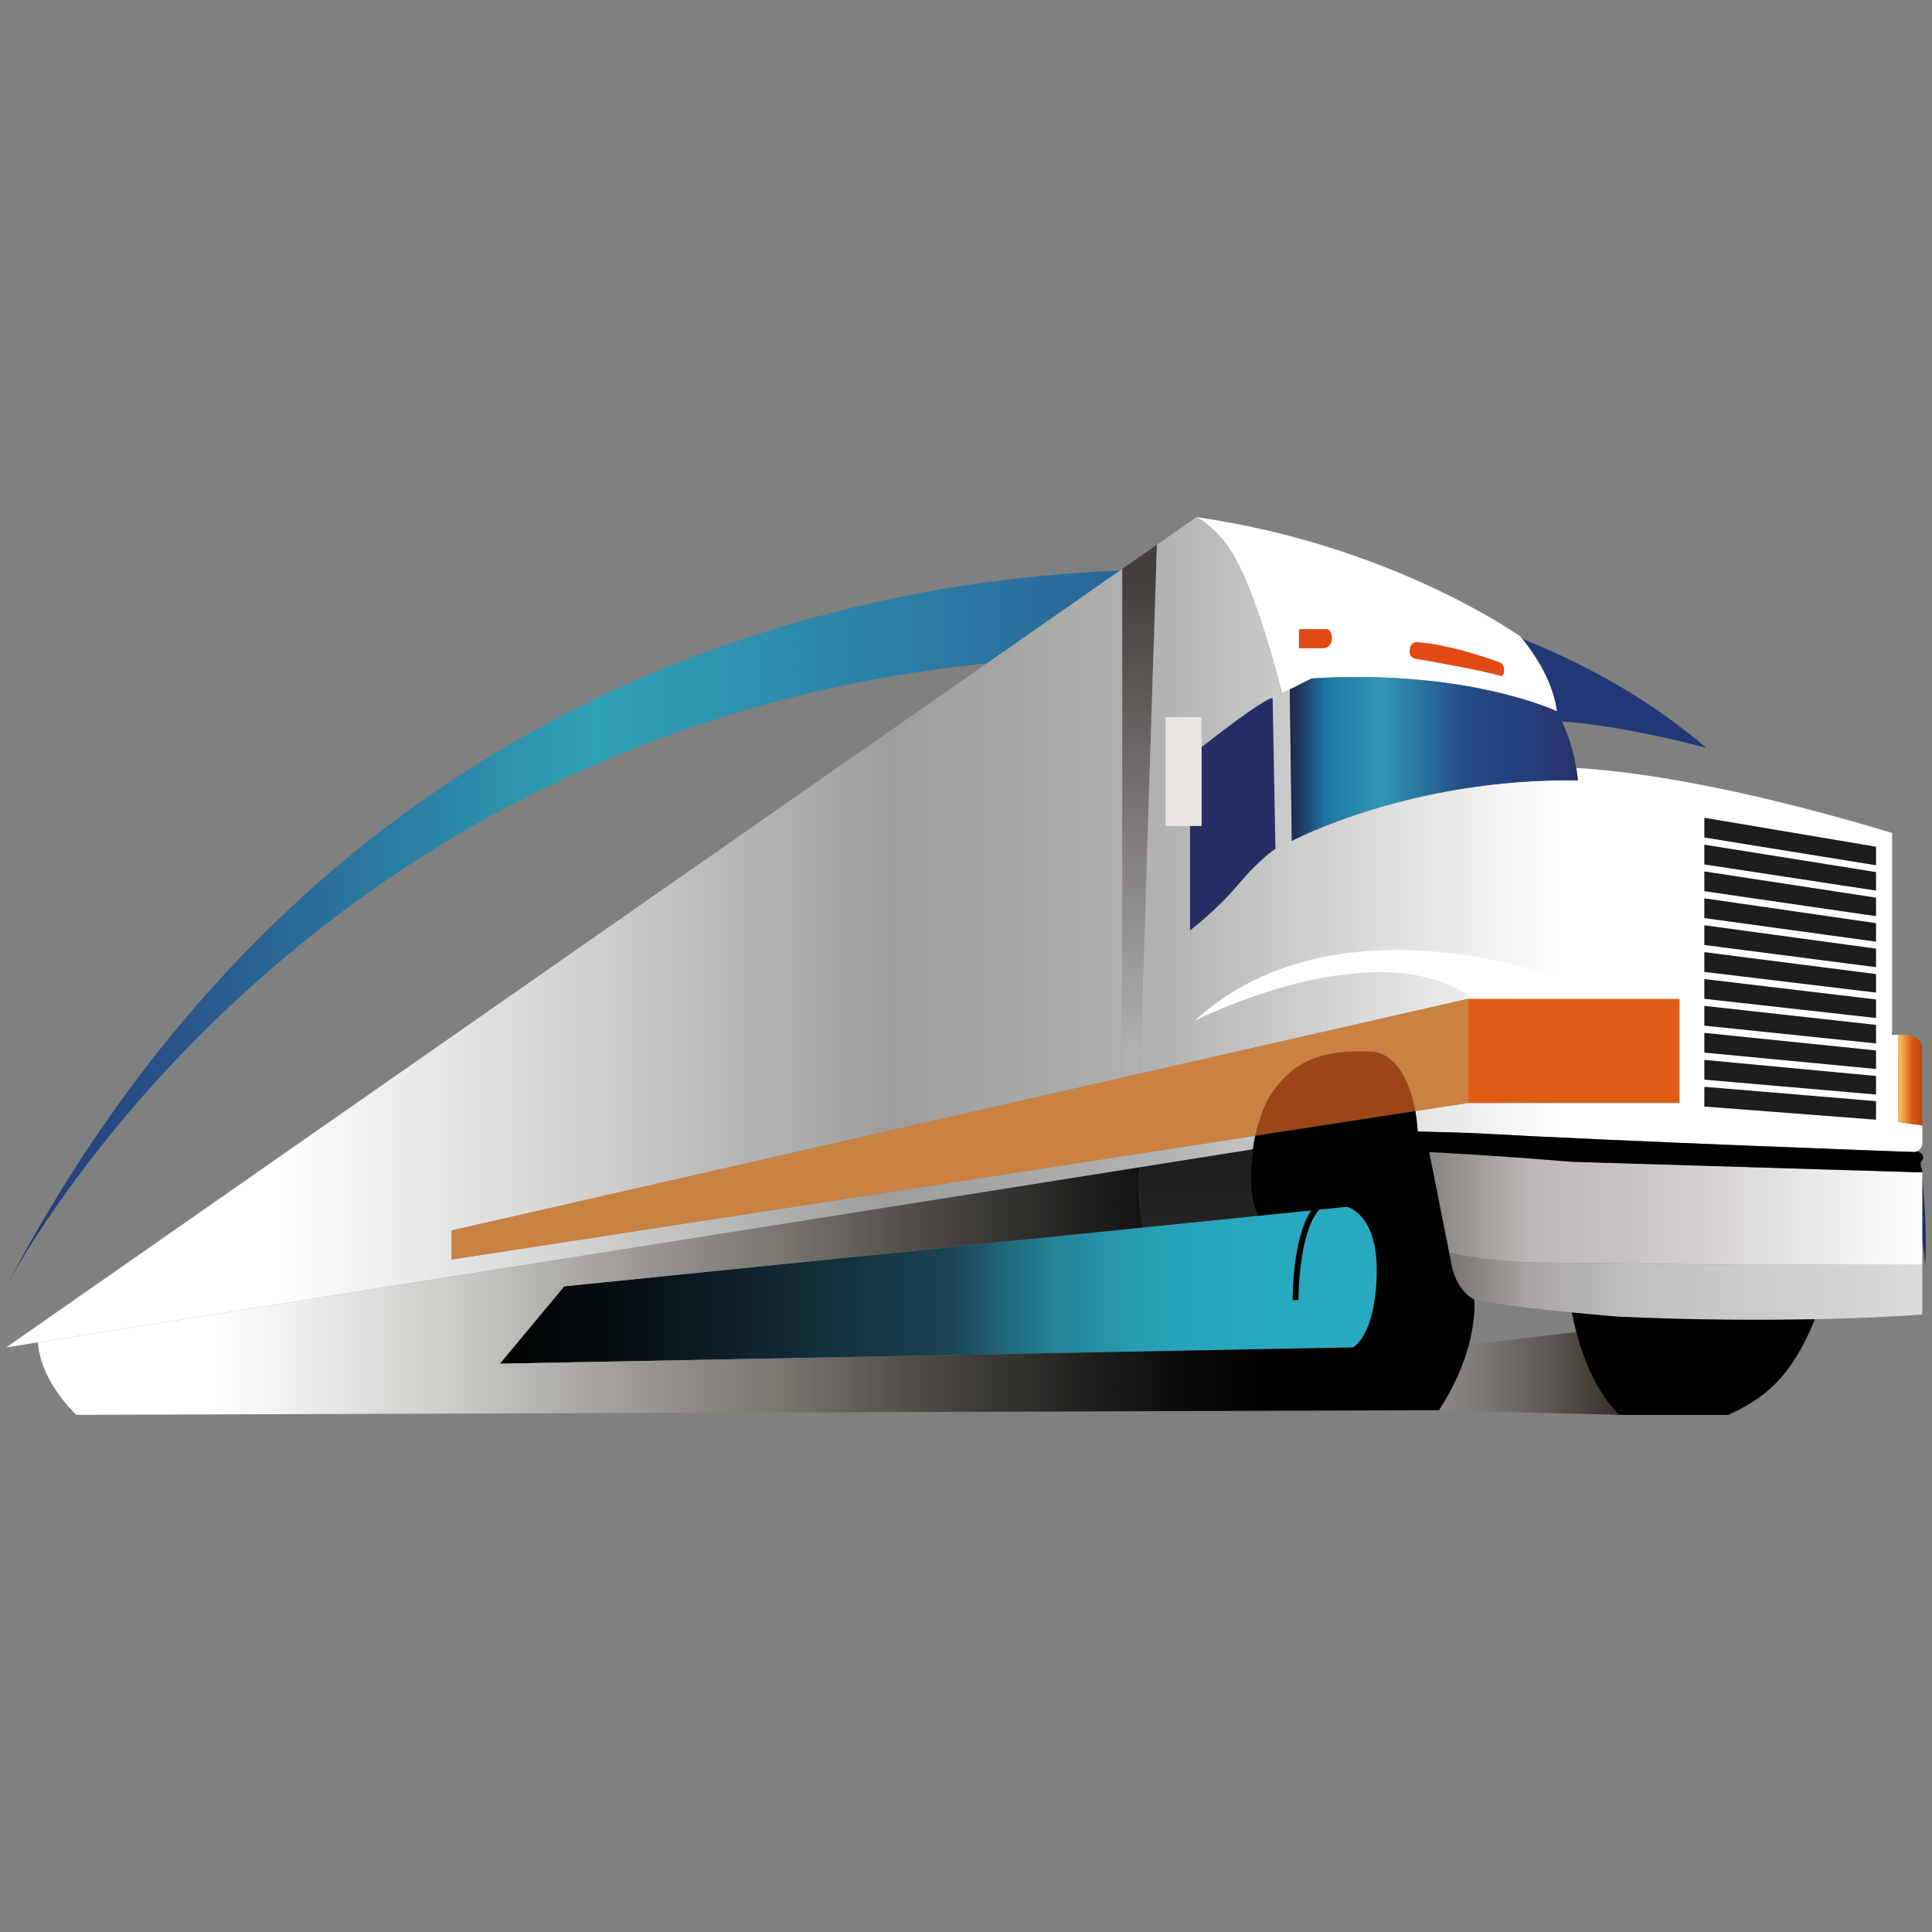 <?xml version="1.0" encoding="UTF-8"?> <svg xmlns="http://www.w3.org/2000/svg" xmlns:xlink="http://www.w3.org/1999/xlink" id="Capa_1" data-name="Capa 1" version="1.1" viewBox="0 0 850.39 850.39"><rect x="0" y="0" width="850.39" height="850.39" fill="#808080" stroke="none"/><defs><style> .cls-1 { fill: url(#Degradado_sin_nombre_72); } .cls-1, .cls-2, .cls-3, .cls-4, .cls-5, .cls-6, .cls-7, .cls-8, .cls-9, .cls-10, .cls-11, .cls-12, .cls-13, .cls-14, .cls-15, .cls-16, .cls-17, .cls-18, .cls-19, .cls-20, .cls-21, .cls-22, .cls-23, .cls-24, .cls-25 { stroke-width: 0px; } .cls-2 { fill: url(#Nueva_muestra_de_degradado_1-2); } .cls-3 { fill: #000; } .cls-4 { fill: url(#Degradado_sin_nombre_48); } .cls-5 { fill: #9c4618; } .cls-6 { fill: url(#Degradado_sin_nombre_92); } .cls-7 { fill: #282d65; } .cls-8 { fill: #dd5e14; } .cls-9 { fill: url(#Degradado_sin_nombre_4); } .cls-10 { fill: url(#Nueva_muestra_de_degradado_1); } .cls-11 { fill: #e14b13; } .cls-12 { fill: url(#Degradado_sin_nombre_63); } .cls-13 { fill: url(#Degradado_sin_nombre_42); } .cls-14 { fill: #233877; } .cls-15 { fill: #1d1d1b; } .cls-16 { fill: #e9e6e3; } .cls-17 { fill: #38332a; } .cls-18 { fill: #fff; } .cls-19 { fill: url(#Nueva_muestra_de_degradado_2); } .cls-20 { fill: url(#Degradado_sin_nombre_79); } .cls-21 { fill: url(#Degradado_sin_nombre_80); } .cls-22 { fill: #252b5c; } .cls-23 { fill: url(#Degradado_sin_nombre_54); } .cls-24 { fill: url(#Degradado_sin_nombre_34); } .cls-25 { fill: url(#Degradado_sin_nombre_5); } </style><linearGradient id="Degradado_sin_nombre_54" data-name="Degradado sin nombre 54" x1="3.2" y1="408.07" x2="566.84" y2="408.07" gradientUnits="userSpaceOnUse"><stop offset="0" stop-color="#263678"></stop><stop offset=".46" stop-color="#2ea2b7"></stop><stop offset="1" stop-color="#29528e"></stop></linearGradient><linearGradient id="Nueva_muestra_de_degradado_2" data-name="Nueva muestra de degradado 2" x1="501.6" y1="255.8" x2="501.6" y2="464.37" gradientUnits="userSpaceOnUse"><stop offset="0" stop-color="#433f3d"></stop><stop offset="1" stop-color="#b2b0b0"></stop></linearGradient><linearGradient id="Nueva_muestra_de_degradado_1" data-name="Nueva muestra de degradado 1" x1="2.74" y1="421.74" x2="848.68" y2="421.74" gradientUnits="userSpaceOnUse"><stop offset=".14" stop-color="#fff"></stop><stop offset=".29" stop-color="#d4d4d3"></stop><stop offset=".46" stop-color="#9d9d9c"></stop><stop offset=".6" stop-color="#b2b2b2"></stop><stop offset=".75" stop-color="#e9e9e9"></stop><stop offset=".81" stop-color="#fff"></stop></linearGradient><linearGradient id="Nueva_muestra_de_degradado_1-2" data-name="Nueva muestra de degradado 1" x1="6.42" y1="367.36" x2="846.12" y2="367.36" xlink:href="#Nueva_muestra_de_degradado_1"></linearGradient><linearGradient id="Degradado_sin_nombre_48" data-name="Degradado sin nombre 48" x1="835.48" y1="475.43" x2="846.12" y2="475.43" gradientUnits="userSpaceOnUse"><stop offset="0" stop-color="#f8c666"></stop><stop offset=".24" stop-color="#ec9a45"></stop><stop offset=".57" stop-color="#dc5913"></stop><stop offset="1" stop-color="#ba4419"></stop></linearGradient><linearGradient id="Degradado_sin_nombre_34" data-name="Degradado sin nombre 34" x1="-16653.08" y1="497.02" x2="8887.97" y2="497.02" gradientUnits="userSpaceOnUse"><stop offset=".19" stop-color="#d3c6b9"></stop><stop offset=".31" stop-color="#c0a487"></stop><stop offset=".45" stop-color="#ad8256"></stop><stop offset=".64" stop-color="#c88243"></stop><stop offset=".77" stop-color="#d4823c"></stop><stop offset="1" stop-color="#e47720"></stop></linearGradient><linearGradient id="Degradado_sin_nombre_42" data-name="Degradado sin nombre 42" x1="567.7" y1="334.08" x2="694.54" y2="334.08" gradientUnits="userSpaceOnUse"><stop offset="0" stop-color="#24234f"></stop><stop offset=".07" stop-color="#204d79"></stop><stop offset=".12" stop-color="#1e76a2"></stop><stop offset=".32" stop-color="#3099b4"></stop><stop offset=".6" stop-color="#234d88"></stop><stop offset="1" stop-color="#27326d"></stop></linearGradient><linearGradient id="Degradado_sin_nombre_63" data-name="Degradado sin nombre 63" x1="629.09" y1="531.93" x2="846.12" y2="531.93" gradientUnits="userSpaceOnUse"><stop offset="0" stop-color="#868380"></stop><stop offset=".16" stop-color="#afacaa"></stop><stop offset=".21" stop-color="#bbb8b7"></stop><stop offset=".46" stop-color="#ccc7c8"></stop><stop offset=".99" stop-color="#fefefe"></stop><stop offset="1" stop-color="#fff"></stop></linearGradient><linearGradient id="Degradado_sin_nombre_72" data-name="Degradado sin nombre 72" x1="637.87" y1="566.12" x2="846.12" y2="566.12" gradientUnits="userSpaceOnUse"><stop offset="0" stop-color="#767370"></stop><stop offset=".14" stop-color="#a09c9a"></stop><stop offset=".16" stop-color="#a8a4a3"></stop><stop offset=".39" stop-color="#c1bfc1"></stop><stop offset="1" stop-color="#dcdbd9"></stop></linearGradient><linearGradient id="Degradado_sin_nombre_80" data-name="Degradado sin nombre 80" x1="220.03" y1="565.71" x2="606.01" y2="565.71" gradientUnits="userSpaceOnUse"><stop offset="0" stop-color="#000"></stop><stop offset=".16" stop-color="#071116"></stop><stop offset=".48" stop-color="#193f4f"></stop><stop offset=".52" stop-color="#1c4556"></stop><stop offset=".53" stop-color="#1c4d5e"></stop><stop offset=".58" stop-color="#206a7d"></stop><stop offset=".63" stop-color="#238296"></stop><stop offset=".69" stop-color="#2594a9"></stop><stop offset=".75" stop-color="#26a1b6"></stop><stop offset=".84" stop-color="#27a8be"></stop><stop offset="1" stop-color="#28abc1"></stop></linearGradient><linearGradient id="Degradado_sin_nombre_79" data-name="Degradado sin nombre 79" x1="527.48" y1="507.85" x2="527.48" y2="538.97" gradientUnits="userSpaceOnUse"><stop offset="0" stop-color="#1d1d1b"></stop><stop offset="1" stop-color="#222323"></stop></linearGradient><linearGradient id="Degradado_sin_nombre_4" data-name="Degradado sin nombre 4" x1="633.42" y1="604.52" x2="712.54" y2="604.52" gradientUnits="userSpaceOnUse"><stop offset="0" stop-color="#fff"></stop><stop offset="0" stop-color="#f0efef"></stop><stop offset="0" stop-color="#c8c7c6"></stop><stop offset="0" stop-color="#8a8786"></stop><stop offset=".19" stop-color="#7f7c7a"></stop><stop offset=".54" stop-color="#645f5b"></stop><stop offset=".99" stop-color="#38312a"></stop><stop offset="1" stop-color="#38312a"></stop></linearGradient><linearGradient id="Degradado_sin_nombre_5" data-name="Degradado sin nombre 5" x1="2.18" y1="555.92" x2="842.67" y2="555.92" gradientUnits="userSpaceOnUse"><stop offset=".11" stop-color="#fff"></stop><stop offset=".15" stop-color="#f0f0ef"></stop><stop offset=".24" stop-color="#cac9c6"></stop><stop offset=".36" stop-color="#8e8a85"></stop><stop offset=".41" stop-color="#77736d"></stop><stop offset=".48" stop-color="#4e4b47"></stop><stop offset=".56" stop-color="#232220"></stop><stop offset=".62" stop-color="#090908"></stop><stop offset=".66" stop-color="#000"></stop></linearGradient><linearGradient id="Degradado_sin_nombre_92" data-name="Degradado sin nombre 92" x1="347.03" y1="600.24" x2="798.85" y2="600.24" gradientUnits="userSpaceOnUse"><stop offset=".11" stop-color="#fff"></stop><stop offset=".15" stop-color="#f0f0ef"></stop><stop offset=".24" stop-color="#cac9c6"></stop><stop offset=".36" stop-color="#8e8a85"></stop><stop offset=".41" stop-color="#77736d"></stop><stop offset=".47" stop-color="#74706a"></stop><stop offset=".52" stop-color="#6a6761"></stop><stop offset=".56" stop-color="#5a5753"></stop><stop offset=".59" stop-color="#44423e"></stop><stop offset=".63" stop-color="#272624"></stop><stop offset=".66" stop-color="#040404"></stop><stop offset=".66" stop-color="#000"></stop></linearGradient></defs><path class="cls-23" d="M566.03,253.99l.81-.57c-50.24-5.76-383.25-29.97-563.64,311.95,14.6-26.85,163.9-284.5,512.81-276.49l40.17-28.02,9.85-6.87Z"></path><path class="cls-14" d="M685.15,317.4s0,0,0,0c11.57.66,32.97,3.16,65.92,11.75-21.73-18.46-48.35-34.94-80.88-47.89,8.86,11.01,9.44,20.05,9.44,20.05,0,0,3.91,6.5,5.52,16.1Z"></path><path class="cls-18" d="M669.04,280.06s-56.13-40.15-142.42-52.44c0,0,9.88,4.93,17.11,18.12,0,0,9.73,16.67,20.56,59.46l3.41-1.72,9.58-4.85c68.7-4.26,107.98,14.45,107.98,14.45,0,0-.93-15.08-16.21-33.02Z"></path><polygon class="cls-19" points="509.23 239.75 493.96 250.4 493.96 474.34 501.79 472.56 509.23 239.75"></polygon><path class="cls-10" d="M198.84,541.59l295.12-67.25v-223.94L2.74,593.07l548.74-87.18c.24-2.1.59-4.09.98-5.96l-353.63,54.45v-12.78Z"></path><path class="cls-22" d="M847.4,557.01s8.51-115.95-72.52-204.88v33.77c33.7,31.33,64.14,83.65,72.52,171.1Z"></path><path class="cls-2" d="M835.48,455.5h-2.64v-88.88c-72.4-21.83-117.1-27.35-139.03-28.59.3,1.76.55,3.57.73,5.45-74.26-1.03-125.94,26.68-125.94,26.68l-.9-66.67-3.41,1.72c-10.84-42.79-20.56-59.46-20.56-59.46-7.22-13.2-17.11-18.12-17.11-18.12l-17.4,12.13-7.43,232.8,144.34-32.89v45.83l-23.15,3.56c.92,5.14,1.05,8.98,1.05,8.98l23.76.69c67.1,3.75,194.17,8.34,194.17,8.34,3.54.42,4.17-3.47,4.17-3.47v-8.18l-10.64-1.64v-38.28Z"></path><path class="cls-4" d="M836.81,455.5h-1.33v38.28l10.64,1.64v-33.87c-.42-7.09-9.31-6.05-9.31-6.05Z"></path><path class="cls-18" d="M689.03,431.26s-100.75-39.18-163.12,17.99c0,0,79.96-40.78,122.74-9.6h51.58l-11.19-8.4Z"></path><path class="cls-5" d="M605.69,463.03s-17.46-1.98-29.6,3.74c0,0-10.84,3.99-18.33,17.61,0,0-3.34,6.25-5.3,15.54l70.51-10.86c-1.69-9.45-6.07-23.33-17.29-26.03Z"></path><path class="cls-24" d="M501.79,472.56l-7.83,1.78-295.12,67.25v12.78l353.63-54.45c1.96-9.29,5.3-15.54,5.3-15.54,7.49-13.62,18.33-17.61,18.33-17.61,12.14-5.72,29.6-3.74,29.6-3.74,11.22,2.7,15.6,16.58,17.29,26.03l23.15-3.56v-45.83l-144.34,32.89Z"></path><rect class="cls-8" x="646.13" y="439.67" width="93.13" height="45.83"></rect><path class="cls-13" d="M685.26,313.08s-39.28-18.71-107.98-14.45l-9.58,4.85.9,66.67s51.68-27.72,125.94-26.68c-1.7-17.81-9.28-30.39-9.28-30.39Z"></path><path class="cls-7" d="M560.16,307.4s-.31-2.78-31.28,21.45v34.69h-5.09v46s11.77-8.96,21.15-20.11c0,0,8.01-9.93,16.46-15.85l-1.24-66.17Z"></path><polygon class="cls-16" points="513.05 315.67 513.05 363.54 523.79 363.54 528.88 363.54 528.88 328.85 528.88 315.67 513.05 315.67"></polygon><path class="cls-11" d="M571.75,276.94v8.39h10.75s3.48,0,3.8-4.2c0,0,0-4.2-2.4-4.2h-12.14Z"></path><path class="cls-11" d="M620.54,287.48c.12,1.27,1.2,2.24,2.45,2.46,5.86,1.01,29.43,5.13,37.43,7.55,0,0,1.6.27,1.6-1.98,0-.82,0-3.11-1.6-3.86,0,0-21.82-8.21-37.03-9-1.11-.06-1.92.73-2.48,1.7-.48.83-.48,2.03-.38,3.12Z"></path><g><polygon class="cls-15" points="750.18 359.94 750.18 368.64 825.75 380.86 825.75 372.69 750.18 359.94"></polygon><polygon class="cls-15" points="750.18 371.79 750.18 380.48 825.75 392.02 825.75 383.85 750.18 371.79"></polygon><polygon class="cls-15" points="750.18 383.57 750.18 392.27 825.75 403.27 825.75 395.1 750.18 383.57"></polygon><polygon class="cls-15" points="750.18 395.41 750.18 404.11 825.75 414.49 825.75 406.33 750.18 395.41"></polygon><polygon class="cls-15" points="750.18 407.26 750.18 415.95 825.75 425.72 825.75 417.55 750.18 407.26"></polygon><polygon class="cls-15" points="750.18 419.1 750.18 427.8 825.75 436.91 825.75 428.74 750.18 419.1"></polygon><polygon class="cls-15" points="750.18 430.94 750.18 439.64 825.75 448.09 825.75 439.92 750.18 430.94"></polygon><polygon class="cls-15" points="750.18 442.75 750.18 451.45 825.75 459.29 825.75 451.12 750.18 442.75"></polygon><polygon class="cls-15" points="750.18 454.63 750.18 463.32 825.75 470.53 825.75 462.36 750.18 454.63"></polygon><polygon class="cls-15" points="750.18 466.52 750.18 475.22 825.75 481.77 825.75 473.61 750.18 466.52"></polygon><polygon class="cls-15" points="750.18 478.36 750.18 487.06 825.75 492.85 825.75 484.68 750.18 478.36"></polygon></g><path class="cls-12" d="M766.02,556.75h80.1v-40.71l-154.49-4.69c-36.68-3.06-62.54-4.26-62.54-4.26l8.78,44.2c14.25,3.58,34.23,4.34,34.23,4.34l93.92,1.11Z"></path><path class="cls-1" d="M648.48,571.76c12.23,3.61,63.63,7.78,63.63,7.78,78.36,3.61,134.01-.93,134.01-.93v-21.86h-80.1l-93.92-1.11s-19.98-.76-34.23-4.34l.61,3.07c1.95,13.73,10,17.39,10,17.39Z"></path><path class="cls-21" d="M592.91,531.19l-12.3,1.25c-9.26,10.81-9.07,39.5-9.07,39.79l-2.56.03c-.01-1.17-.18-26.9,8.16-39.47l-328.79,33.41-28.33,34.04,375.66-7.17c10.32-7.49,10.28-31.59,10.28-31.59.87-27.16-13.06-30.29-13.06-30.29Z"></path><path class="cls-3" d="M568.99,572.26l2.56-.03c0-.29-.2-28.98,9.07-39.79l-3.47.35c-8.34,12.56-8.17,38.3-8.16,39.47Z"></path><path class="cls-20" d="M503.28,540.29l50.34-5.11c-2.41-5.15-4.36-14.1-2.13-29.3l-49.54,7.87c-.87,5.23-1.05,13.59,1.34,26.54Z"></path><path class="cls-17" d="M602.36,502.57s14.59,12.36,17.23,53.35c0,0,3.26,22.64-7.78,53.9,0,0,19.94-26.54,17.23-53.9,0,0,.25-33.34-26.67-53.35Z"></path><path class="cls-9" d="M712.54,622.77c-7.56-7.81-14.28-19.43-18.74-36.51l-47.28,5.75c-2.18,8.14-6.12,17.85-13.1,28.69l79.12,2.07Z"></path><path class="cls-25" d="M846.12,510.69c1.05-2.03-.28-3.2-2.32-3.89-.51.22-1.1.35-1.85.26,0,0-127.06-4.58-194.17-8.34l-23.76-.69s-.13-3.84-1.05-8.98l-70.51,10.86c-.4,1.88-.74,3.87-.98,5.96-2.23,15.2-.28,24.15,2.13,29.3l39.29-3.99s13.93,3.13,13.06,30.29c0,0,.04,24.1-10.28,31.59l-375.66,7.17,28.33-34.04,254.93-25.9c-2.39-12.95-2.22-21.31-1.34-26.54L16.63,590.86c1.22,13.74,10.08,25.07,16.91,31.91l599.87-2.07c6.98-10.84,10.92-20.55,13.1-28.69,2.34-8.74,2.65-15.66,2.42-20.13-.15-.04-.32-.08-.46-.12,0,0-8.06-3.66-10-17.39l-.61-3.07-8.78-44.2s25.86,1.2,62.54,4.26l154.49,4.69c.06-1.87-.67-2.12-.67-2.12-.67-2.12.67-3.24.67-3.24Z"></path><path class="cls-6" d="M712.11,579.54s-8.95-.73-20.27-1.83h0c.59,3,1.25,5.85,1.96,8.56,4.46,17.08,11.18,28.7,18.74,36.51h48.2c15-6.98,27.23-15.31,38.11-42.11-22.79.47-52.61.44-86.74-1.13Z"></path></svg> 